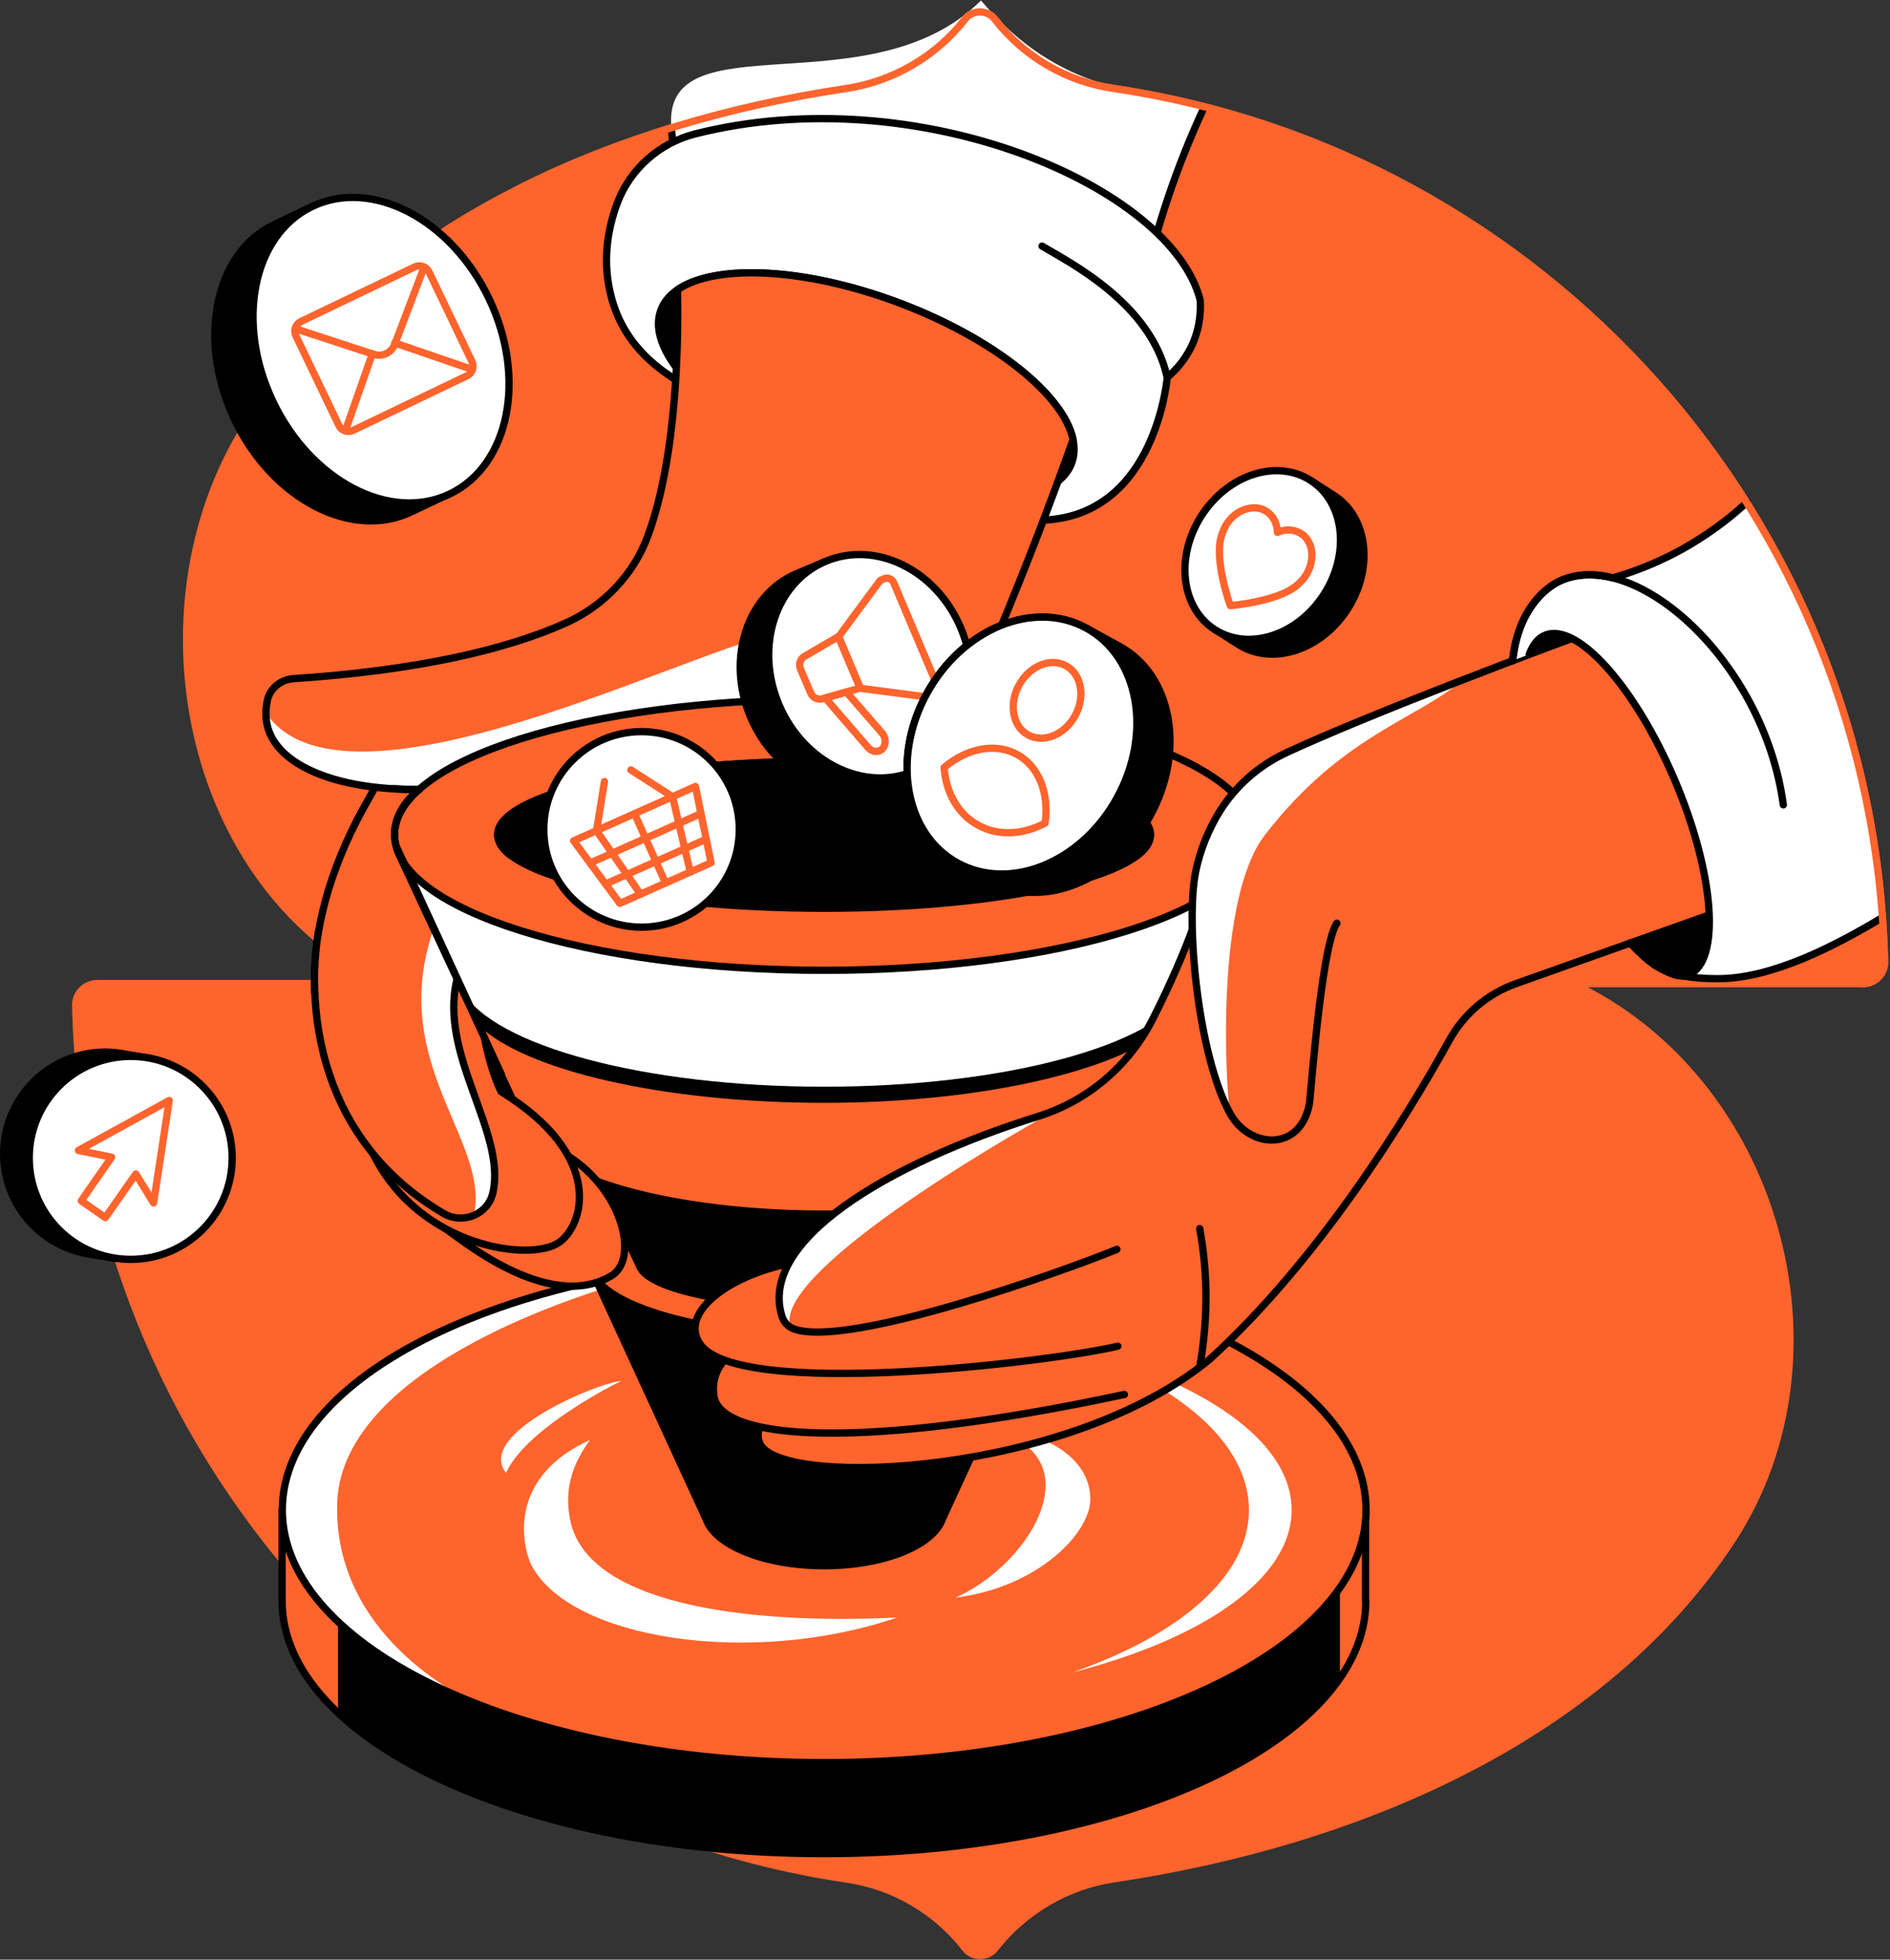 <svg width="519" height="538" viewBox="0 0 519 538" fill="none" xmlns="http://www.w3.org/2000/svg">
<rect x="0" y="0" width="519" height="538" fill="#333333" stroke="none"/>
<path d="M305.686 24.269C292.683 22.347 281.09 15.493 273.147 5.245C271.098 2.619 267.062 2.619 265.013 5.245C257.006 15.493 245.22 22.411 232.153 24.333C165.282 34.325 103.535 63.149 69.203 114.199C35.254 164.801 50.371 243.906 106.417 270.04H26.735C23.405 270.04 20.714 272.73 20.779 276.061C23.661 398.21 114.616 498.453 232.538 515.875C245.54 517.797 257.134 524.651 265.077 534.899C267.126 537.525 271.162 537.525 273.211 534.899C281.154 524.715 292.94 517.733 305.814 515.811C372.75 505.883 439.941 477.123 475.491 422.999C509.054 371.948 487.789 296.238 431.742 270.04H511.553C514.883 270.04 517.574 267.35 517.509 264.019C514.627 141.934 423.672 41.691 305.686 24.269Z" fill="#FF642D" stroke="#FF642D" stroke-width="2" stroke-miterlimit="10" stroke-linecap="round" stroke-linejoin="round"/>
<path d="M375.055 439.524C375.055 477.827 308.44 508.893 226.26 508.893C144.08 508.893 77.465 477.827 77.465 439.524V414.543H374.991V439.524H375.055Z" fill="black"/>
<path d="M367.945 460.854C372.557 454.128 375.119 447.018 375.119 439.588V414.607H367.945V460.854Z" fill="#FF642D"/>
<path d="M92.836 419.283L86.559 414.543H77.527V439.524C77.527 450.541 83.036 460.917 92.836 470.205V419.283Z" fill="#FF642D"/>
<path d="M375.055 439.524C375.055 477.827 308.44 508.893 226.26 508.893C144.08 508.893 77.465 477.827 77.465 439.524V414.543H374.991V439.524H375.055Z" stroke="black" stroke-width="2" stroke-miterlimit="10" stroke-linecap="round" stroke-linejoin="round"/>
<path d="M226.26 483.913C308.437 483.913 375.055 452.855 375.055 414.543C375.055 376.232 308.437 345.174 226.26 345.174C144.083 345.174 77.465 376.232 77.465 414.543C77.465 452.855 144.083 483.913 226.26 483.913Z" fill="#FF642D"/>
<path d="M187.572 347.607C124.159 355.55 77.465 382.516 77.465 414.543C77.465 435.616 97.641 454.448 129.412 467.194C126.914 465.657 91.685 449.131 92.581 412.877C93.414 380.979 142.158 358.56 187.572 347.607Z" fill="white"/>
<path d="M226.322 483.913C308.5 483.913 375.118 452.855 375.118 414.543C375.118 376.232 308.5 345.174 226.322 345.174C144.145 345.174 77.527 376.232 77.527 414.543C77.527 452.855 144.145 483.913 226.322 483.913Z" stroke="black" stroke-width="2" stroke-miterlimit="10" stroke-linecap="round" stroke-linejoin="round"/>
<path d="M162.016 395.326C137.355 406.535 144.529 427.161 145.938 429.723C156.571 450.027 206.084 457.778 246.374 444.07C204.163 446.12 160.735 440.227 156.507 416.976C155.546 411.66 155.354 404.358 162.016 395.326Z" fill="white"/>
<path d="M262.32 438.626C284.867 435.872 299.407 420.947 299.407 411.596C299.407 401.027 288.582 393.404 272.249 391.867C279.935 394.621 287.365 398.913 287.109 408.265C286.724 420.051 274.426 433.374 262.32 438.626Z" fill="white"/>
<path d="M294.348 369.898C323.876 380.147 342.964 396.288 342.964 414.543C342.964 432.798 323.876 448.94 294.348 459.188C330.602 449.901 354.686 433.375 354.686 414.543C354.686 395.712 330.538 379.25 294.348 369.898Z" fill="white"/>
<path d="M138.958 404.358C130.311 393.405 165.283 379.186 170.536 379.186C164.707 381.94 143.89 393.405 138.958 404.358Z" fill="white"/>
<path d="M294.303 127.088C299.057 114.325 277.677 94.578 246.549 82.981C215.421 71.385 186.332 72.331 181.578 85.094C176.823 97.857 198.203 117.604 229.331 129.2C260.46 140.796 289.548 139.851 294.303 127.088Z" fill="black" stroke="black" stroke-width="2" stroke-miterlimit="10"/>
<path d="M330.872 29.01C322.899 46.032 317.939 61.872 314.717 75.254C271.866 68.401 229.014 61.547 186.163 54.693L184.339 34.837C181.998 5 239.276 30.236 269.381 0.131C291.159 26.01 313.633 24.729 330.872 29.01Z" fill="white"/>
<path d="M184.379 35.288L186.161 54.694C229.013 61.548 271.864 68.401 314.715 75.255C317.906 62.001 322.802 46.336 330.642 29.5" stroke="black" stroke-width="2" stroke-miterlimit="10" stroke-linecap="round" stroke-linejoin="round"/>
<path d="M329.578 82.365C321.571 51.171 252.009 21.322 190.903 36.759C181.039 39.257 172.968 46.431 169.445 55.911C166.819 63.021 165.218 72.18 168.036 82.173C171.943 96.2 182.768 102.349 186.099 104.655C187.572 105.168 188.981 105.744 190.455 106.257C182.768 98.698 179.245 91.14 181.487 85.119C186.227 72.373 215.371 71.412 246.501 83.005C277.631 94.599 299.024 114.391 294.284 127.138C291.85 133.735 282.819 137.194 270.457 137.386C275.261 139.244 280.065 141.037 284.869 142.831C315.998 142.831 320.162 107.025 320.546 103.566C322.276 102.157 325.222 99.275 327.336 94.791C329.77 89.411 329.706 84.671 329.578 82.365Z" fill="white" stroke="black" stroke-width="2" stroke-miterlimit="10" stroke-linecap="round" stroke-linejoin="round"/>
<path d="M286.148 67.568C293.643 72.052 315.933 83.197 320.481 103.438" stroke="black" stroke-width="2" stroke-miterlimit="10" stroke-linecap="round" stroke-linejoin="round"/>
<path d="M251.881 223.473C259.311 207.908 266.741 191.447 274.044 174.088C281.73 155.641 288.584 137.834 294.669 120.668C292.106 108.37 272.762 92.805 246.501 83.005C220.751 73.397 196.411 72.436 186.035 79.546C186.355 93.766 185.907 125.472 177.9 147.122C173.993 157.755 165.794 166.338 155.417 171.014C139.02 178.38 114.487 184.08 80.539 186.322C77.016 186.579 74.006 189.077 73.365 192.535C72.661 196.058 73.173 198.685 73.75 200.414C78.105 213.225 102.253 220.078 134.088 215.146" fill="#FF642D"/>
<path d="M216.908 173.896C202.817 171.141 96.361 229.494 73.109 195.866C73.109 197.723 73.43 199.261 73.814 200.414C78.17 213.224 102.318 220.078 134.152 215.146L235.548 222.32C239.967 202.848 240.16 178.508 216.908 173.896Z" fill="white"/>
<path d="M251.881 223.473C259.311 207.908 266.741 191.447 274.043 174.088C281.73 155.641 288.584 137.834 294.669 120.668C292.106 108.37 272.762 92.805 246.501 83.005C220.751 73.397 196.411 72.436 186.035 79.546C186.355 93.766 185.907 125.472 177.9 147.122C173.993 157.755 165.794 166.338 155.417 171.014C139.02 178.38 114.487 184.08 80.539 186.322C77.016 186.579 74.006 189.077 73.365 192.535C72.661 196.058 73.173 198.685 73.75 200.414C78.105 213.225 102.253 220.078 134.088 215.146" stroke="black" stroke-width="2" stroke-miterlimit="10" stroke-linecap="round" stroke-linejoin="round"/>
<path d="M162.465 348.762L193.851 416.978C196.349 424.28 209.928 429.853 226.326 429.853C242.723 429.853 256.302 424.28 258.801 416.978L290.187 348.762" fill="black"/>
<path d="M162.465 348.762L193.851 416.978C196.349 424.28 209.928 429.853 226.326 429.853C242.723 429.853 256.302 424.28 258.801 416.978L290.187 348.762" stroke="black" stroke-width="2" stroke-miterlimit="10" stroke-linecap="round" stroke-linejoin="round"/>
<path d="M226.261 366.632C261.742 366.632 290.506 357.656 290.506 346.584C290.506 335.511 261.742 326.535 226.261 326.535C190.779 326.535 162.016 335.511 162.016 346.584C162.016 357.656 190.779 366.632 226.261 366.632Z" fill="#FF642D" stroke="black" stroke-width="2" stroke-miterlimit="10" stroke-linecap="round" stroke-linejoin="round"/>
<path d="M276.863 347.928C276.863 347.864 276.927 347.8 276.927 347.736L300.562 297.391L185.203 304.436L152.023 297.391L175.659 347.672C175.723 347.8 175.787 347.928 175.851 348.057L175.915 348.185C179.246 354.078 200.512 358.561 226.325 358.561C252.138 358.561 273.404 354.013 276.735 348.185L276.863 347.928Z" fill="black" stroke="black" stroke-width="2" stroke-miterlimit="10" stroke-linecap="round" stroke-linejoin="round"/>
<path d="M333.356 255.564H119.227L135.176 289.833L139.147 298.416L144.784 310.522L145.745 312.636C145.809 312.7 145.937 312.764 145.937 312.828C146.769 314.045 147.858 315.262 149.203 316.415C160.733 326.279 190.838 333.325 226.259 333.325C256.492 333.325 282.882 328.201 297.102 320.514C301.842 317.952 305.236 315.134 306.966 312.123L318.431 287.527L333.356 255.564Z" fill="#FF642D" stroke="black" stroke-width="2" stroke-miterlimit="10"/>
<path d="M226.325 249.351C275.815 249.351 315.935 240.318 315.935 229.175C315.935 218.031 275.815 208.998 226.325 208.998C176.835 208.998 136.715 218.031 136.715 229.175C136.715 240.318 176.835 249.351 226.325 249.351Z" stroke="black" stroke-width="2" stroke-miterlimit="10" stroke-linecap="round" stroke-linejoin="round"/>
<path d="M124.289 266.26L131.399 281.44C144.21 293.931 182.321 302.77 226.325 302.77C270.394 302.77 308.698 293.61 321.444 281.056L329.515 263.762L124.289 266.26Z" fill="black"/>
<path d="M109.621 234.811L127.044 272.153C135.563 287.014 176.749 298.351 226.326 298.351C275.775 298.351 316.897 287.078 325.544 272.282L326.633 269.976C326.633 269.912 326.697 269.848 326.697 269.719C326.697 269.719 326.697 269.655 326.761 269.655L342.966 234.875H109.621V234.811Z" fill="white"/>
<path d="M226.325 191.959C161.184 191.959 108.34 208.613 108.34 229.174C108.34 249.735 161.184 266.389 226.325 266.389C291.467 266.389 344.311 249.735 344.311 229.174C344.247 208.613 291.467 191.959 226.325 191.959ZM226.325 249.35C176.812 249.35 136.715 240.319 136.715 229.174C136.715 218.029 176.812 208.997 226.325 208.997C275.838 208.997 315.936 218.029 315.936 229.174C315.936 240.319 275.774 249.35 226.325 249.35Z" fill="#FF642D" stroke="black" stroke-width="2" stroke-miterlimit="10" stroke-linecap="round" stroke-linejoin="round"/>
<path d="M226.325 249.351C275.815 249.351 315.935 240.318 315.935 229.175C315.935 218.031 275.815 208.998 226.325 208.998C176.835 208.998 136.715 218.031 136.715 229.175C136.715 240.318 176.835 249.351 226.325 249.351Z" fill="black"/>
<path d="M459.927 214.249C470.816 239.998 472.865 264.723 463.77 267.605C455.827 270.103 439.045 253.513 428.092 227.764C417.139 202.015 415.474 178.123 424.249 174.408C433.025 170.693 449.038 188.5 459.927 214.249Z" fill="black" stroke="black" stroke-width="2" stroke-miterlimit="10"/>
<path d="M220.685 381.813C211.589 382.838 206.273 391.934 208.835 396.61C215.369 408.523 293.705 405.065 332.201 373.166C362.05 346.008 385.878 307.448 398.048 285.478C402.019 278.304 408.552 272.795 416.303 270.041C440.002 261.65 463.638 253.195 487.338 244.804L441.283 171.848" fill="#FF642D"/>
<path d="M220.685 381.812C211.589 382.837 206.273 391.932 208.835 396.608C215.369 408.522 293.705 405.063 332.201 373.165C362.05 346.006 385.878 307.447 398.048 285.476C402.019 278.302 408.552 272.794 416.303 270.04C440.002 261.649 463.638 253.194 487.338 244.803" stroke="black" stroke-width="2" stroke-miterlimit="10" stroke-linecap="round" stroke-linejoin="round"/>
<path d="M205.188 368.49C195.964 373.55 195.452 379.7 196.092 383.479C198.142 395.457 237.278 398.915 316.96 381.045" fill="#FF642D"/>
<path d="M205.188 368.49C195.964 373.55 195.452 379.7 196.092 383.479C198.078 395.008 234.588 398.659 308.761 382.838" stroke="black" stroke-width="2" stroke-miterlimit="10" stroke-linecap="round" stroke-linejoin="round"/>
<path d="M306.967 369.58C287.943 374.063 202.112 384.312 192.12 368.811C186.419 359.972 200.959 349.595 218.702 346.521C248.358 341.46 288.135 337.681 306.967 335.119" fill="#FF642D"/>
<path d="M306.967 369.58C287.943 374.063 202.112 384.312 192.12 368.811C186.419 359.972 200.959 349.595 218.702 346.521C248.358 341.46 288.135 337.681 306.967 335.119" stroke="black" stroke-width="2" stroke-miterlimit="10" stroke-linecap="round" stroke-linejoin="round"/>
<path d="M306.709 342.998C292.809 348.762 223.12 373.999 215.305 363.046C206.21 341.46 258.989 317.376 288.198 305.527C300.496 300.53 310.616 291.371 316.637 279.585C321.697 269.657 325.925 259.536 327.334 255.373L338.927 277.151" fill="#FF642D"/>
<path d="M329.449 337.297C330.538 343.318 331.371 350.748 331.115 359.203C330.922 365.224 330.282 370.604 329.449 375.216" stroke="black" stroke-width="2" stroke-miterlimit="10" stroke-linecap="round" stroke-linejoin="round"/>
<path d="M441.157 171.848C426.746 176.908 375.823 196.124 353.277 206.628C345.654 210.151 339.185 215.852 334.765 223.026C332.011 227.574 329.577 233.082 328.296 239.488C325.542 253.707 329.001 289.897 337.84 305.782C343.156 315.39 357.248 316.351 359.618 302.772C360.643 291.563 363.333 258.896 367.112 253.451" fill="#FF642D"/>
<path d="M347.385 229.175C368.779 201.633 388.828 197.725 401.766 186.58C383.96 193.498 364.872 201.248 353.214 206.629C345.592 210.152 339.123 215.852 334.703 223.026C331.949 227.574 329.515 233.083 328.234 239.488C325.479 253.708 328.938 289.898 337.778 305.783C336.432 296.751 333.87 246.598 347.385 229.175Z" fill="white"/>
<path d="M441.157 171.848C426.746 176.908 375.823 196.124 353.277 206.628C345.654 210.151 339.185 215.852 334.765 223.026C332.011 227.574 329.577 233.082 328.296 239.488C325.542 253.707 329.001 289.897 337.84 305.782C343.156 315.39 357.248 316.351 359.618 302.772C360.643 291.563 363.333 258.896 367.112 253.451" stroke="black" stroke-width="2" stroke-miterlimit="10" stroke-linecap="round" stroke-linejoin="round"/>
<path d="M479.474 138.068C475.522 141.695 470.537 145.624 464.408 149.301C456.402 154.105 448.843 156.923 442.823 158.653C437.506 157.308 432.446 157.564 428.09 159.613C424.119 161.535 416.753 167.62 415.344 181.391C416.625 180.879 418.354 180.239 420.02 179.598C420.98 177.036 422.39 175.178 424.311 174.346C432.062 171.079 445.385 184.53 455.889 205.347C455.953 205.411 455.953 205.539 456.017 205.604C456.402 206.372 456.786 207.141 457.17 207.909C457.298 208.166 457.363 208.358 457.491 208.614C457.811 209.319 458.131 209.959 458.451 210.664C458.58 210.92 458.644 211.176 458.772 211.368C459.156 212.265 459.604 213.226 459.989 214.123C461.014 216.557 461.974 218.927 462.807 221.297C463.384 222.898 463.896 224.435 464.408 225.972C465.433 229.047 466.266 232.057 466.97 235.004C467.675 237.886 468.252 240.705 468.636 243.331C468.828 244.676 469.02 245.957 469.148 247.174C470.237 257.807 468.508 265.429 463.832 267.415C463.512 267.543 475.938 270.681 489.453 265.173C498.636 261.457 508.414 256.725 516.625 252.226C514.063 195.932 496.448 167.748 479.474 138.068Z" fill="white"/>
<path d="M447.625 258.831C453.326 264.724 456.72 268.695 471.773 268.695C486.804 268.653 504.092 259.584 516.944 251.879M415.406 181.391C416.815 167.619 424.181 161.534 428.153 159.613C432.508 157.563 437.569 157.307 442.885 158.652C448.906 156.923 456.464 154.104 464.471 149.3C470.659 145.588 475.681 141.619 479.651 137.963" stroke="black" stroke-width="2" stroke-miterlimit="10" stroke-linecap="round" stroke-linejoin="round"/>
<path d="M415.344 181.391C416.753 167.619 424.119 161.534 428.09 159.613C448.715 149.812 484.329 181.262 489.709 220.975" stroke="black" stroke-width="2" stroke-miterlimit="10" stroke-linecap="round" stroke-linejoin="round"/>
<path d="M419.957 179.596C420.918 177.034 422.327 175.177 424.249 174.408C433.024 170.693 448.973 188.5 459.926 214.249C470.879 239.998 472.545 263.89 463.769 267.605C461.207 268.694 458.261 267.157 454.418 264.979" stroke="black" stroke-width="2" stroke-miterlimit="10" stroke-linecap="round" stroke-linejoin="round"/>
<path d="M327.338 255.373C325.865 259.601 321.573 269.977 316.385 280.098C309.852 292.716 298.642 302.26 285.063 306.487C243.172 319.618 208.264 340.82 214.733 361.381C215.245 362.982 216.398 364.263 218 364.84C233.052 370.348 293.838 348.314 306.713 342.998" fill="#FF642D"/>
<path d="M214.668 361.381C215.052 362.662 215.949 363.751 217.102 364.455C211.721 350.043 274.045 313.405 290.507 304.502L290.443 304.438C288.713 305.206 286.92 305.911 285.062 306.487C243.171 319.618 208.263 340.82 214.668 361.381Z" fill="white"/>
<path d="M327.338 255.373C325.865 259.601 321.573 269.977 316.385 280.098C309.852 292.716 298.642 302.26 285.063 306.487C243.172 319.618 208.264 340.82 214.733 361.381C215.245 362.982 216.398 364.263 218 364.84C233.052 370.348 293.838 348.314 306.713 342.998" stroke="black" stroke-width="2" stroke-miterlimit="10" stroke-linecap="round" stroke-linejoin="round"/>
<path d="M135.818 335.182L122.238 337.296C125.057 338.897 150.293 360.803 167.908 350.234C176.491 345.11 169.702 321.987 149.909 314.301C142.543 318.72 143.184 330.698 135.818 335.182Z" fill="#FF642D"/>
<path d="M135.818 335.182L122.238 337.296C125.057 338.897 150.293 360.803 167.908 350.234C176.491 345.11 169.702 321.987 149.909 314.301C142.543 318.72 143.184 330.698 135.818 335.182Z" stroke="black" stroke-width="2" stroke-miterlimit="10" stroke-linecap="round" stroke-linejoin="round"/>
<path d="M153.56 341.074C145.746 346.582 115.257 342.483 102.574 316.99C105.969 302.001 110.979 263.762 114.373 248.773C118.088 251.976 132.753 283.362 132.753 283.362C133.875 289.976 135.763 296.028 137.611 299.696C166.307 317.438 160.222 336.398 153.56 341.074Z" fill="#FF642D"/>
<path d="M102.574 316.991C115.257 342.484 145.746 346.584 153.56 341.075C160.222 336.399 166.307 317.44 137.611 299.697C135.913 296.327 134.182 290.946 133.042 284.965" stroke="black" stroke-width="2" stroke-miterlimit="10" stroke-linecap="round" stroke-linejoin="round"/>
<path d="M101.884 218.178C92.042 234.883 86.477 252.112 86.37 268.054C86.242 284.9 90.661 300.593 99.821 313.339C106.162 322.243 114.041 328.584 121.791 333.132C127.108 336.27 134.089 333.388 135.37 327.367C139.052 310.69 120.246 289.448 125.559 268.631L101.884 218.178Z" fill="#FF642D"/>
<path d="M130.117 333.644C132.615 332.555 134.665 330.314 135.305 327.367C139.005 310.605 119.987 289.23 125.577 268.31L119.159 254.539C118.531 256.43 117.953 258.393 117.434 260.432C108.979 294.124 134.472 314.236 130.117 333.644Z" fill="white"/>
<path d="M102.845 216.428C102.599 216.843 101.484 218.86 101.244 219.276C91.801 235.638 86.474 252.462 86.37 268.054C86.242 284.9 90.661 300.593 99.821 313.34C106.162 322.243 114.041 328.584 121.791 333.132C127.108 336.271 134.089 333.388 135.37 327.367C139.033 310.776 120.438 289.666 125.479 268.951" stroke="black" stroke-width="2" stroke-miterlimit="10" stroke-linecap="round" stroke-linejoin="round"/>
<path d="M108.082 216.556C110.58 216.684 112.95 216.748 115.128 216.748C114.295 217.389 108.338 222.001 108.338 229.175C108.338 230.17 108.458 231.148 108.699 232.117M108.699 232.117L137.675 294.957L131.461 281.506L127.106 272.154L109.683 234.811C109.251 233.916 108.923 233.02 108.699 232.117ZM136.65 229.175C136.65 218.03 176.747 208.998 226.26 208.998C275.773 208.998 315.87 218.03 315.87 229.175C315.87 231.096 314.653 233.018 312.347 234.811H140.173C137.931 233.018 136.65 231.16 136.65 229.175Z" stroke="black" stroke-width="2" stroke-miterlimit="10" stroke-linecap="round" stroke-linejoin="round"/>
<path d="M123.777 86.977C115.706 70.131 100.846 59.562 86.946 59.242L85.729 56.68L75.224 61.676C58.891 69.49 54.087 93.51 64.463 115.288C74.904 137.066 96.618 148.34 112.952 140.525L123.456 135.529L122.239 132.967C130.758 122.014 131.847 103.823 123.777 86.977Z" fill="black" stroke="black" stroke-width="2" stroke-miterlimit="10" stroke-linecap="round" stroke-linejoin="round"/>
<path d="M123.532 135.599C139.899 127.759 144.706 103.738 134.268 81.947C123.831 60.156 102.101 48.846 85.733 56.686C69.366 64.525 64.559 88.546 74.997 110.337C85.435 132.129 107.164 143.438 123.532 135.599Z" fill="white" stroke="black" stroke-width="2" stroke-miterlimit="10" stroke-linecap="round" stroke-linejoin="round"/>
<path d="M128.195 103.182L96.937 118.17C95.464 118.875 93.734 118.234 93.03 116.761L81.244 92.165C80.539 90.692 81.18 88.962 82.653 88.258L113.911 73.269C115.384 72.565 117.113 73.205 117.818 74.678L129.604 99.275C130.308 100.748 129.668 102.541 128.195 103.182Z" stroke="#FF642D" stroke-width="2" stroke-miterlimit="10" stroke-linecap="round" stroke-linejoin="round"/>
<path d="M82.269 90.626L102.638 97.288C105.008 98.057 107.506 96.84 108.403 94.534L116.218 73.973" stroke="#FF642D" stroke-width="2" stroke-miterlimit="10" stroke-linecap="round" stroke-linejoin="round"/>
<path d="M108.402 94.15L129.156 101.26" stroke="#FF642D" stroke-width="2" stroke-miterlimit="10" stroke-linecap="round" stroke-linejoin="round"/>
<path d="M95.207 117.21L102.253 97.098" stroke="#FF642D" stroke-width="2" stroke-miterlimit="10" stroke-linecap="round" stroke-linejoin="round"/>
<path d="M93.094 255.883L87.586 255.051C87.074 257.741 86.689 260.816 86.497 264.21C86.305 267.221 86.305 269.975 86.433 272.537" fill="#FF642D"/>
<path d="M87.586 255.115C87.074 257.805 86.689 260.88 86.497 264.275C86.305 267.285 86.305 270.04 86.433 272.602" stroke="black" stroke-width="2" stroke-miterlimit="10" stroke-linecap="round" stroke-linejoin="round"/>
<path d="M366.344 136.041C375.632 141.998 377.297 156.025 369.995 167.299C362.693 178.572 349.306 182.864 340.019 176.907L333.613 172.807L359.939 131.941L366.344 136.041Z" fill="black" stroke="black" stroke-width="2" stroke-miterlimit="10" stroke-linecap="round" stroke-linejoin="round"/>
<path d="M363.545 163.199C370.827 151.899 369.209 137.892 359.931 131.913C350.653 125.934 337.229 130.248 329.947 141.547C322.665 152.847 324.283 166.855 333.561 172.833C342.839 178.812 356.263 174.499 363.545 163.199Z" fill="white" stroke="black" stroke-width="2" stroke-miterlimit="10" stroke-linecap="round" stroke-linejoin="round"/>
<path d="M359.618 149.3C359.106 148.147 358.337 147.122 357.248 146.482C355.326 145.265 352.956 145.201 350.779 146.161C350.715 143.791 349.69 141.614 347.768 140.397C346.679 139.692 345.462 139.372 344.181 139.436C341.491 139.5 338.609 141.101 336.815 143.919C336.303 144.752 335.918 145.585 335.662 146.418C332.972 152.887 337.84 166.274 337.84 166.274C337.84 166.274 352.06 165.121 356.8 160.061C357.44 159.484 358.081 158.78 358.593 157.947C360.387 155.065 360.707 151.798 359.618 149.3Z" stroke="#FF642D" stroke-width="2" stroke-miterlimit="10" stroke-linecap="round" stroke-linejoin="round"/>
<path d="M176.17 254.54C190.993 254.54 203.008 242.524 203.008 227.701C203.008 212.879 190.993 200.863 176.17 200.863C161.348 200.863 149.332 212.879 149.332 227.701C149.332 242.524 161.348 254.54 176.17 254.54Z" fill="white" stroke="black" stroke-width="2" stroke-miterlimit="10" stroke-linecap="round" stroke-linejoin="round"/>
<path d="M195.258 236.861L170.214 248.007L157.531 230.84L190.967 215.916L195.258 236.861Z" stroke="#FF642D" stroke-width="2" stroke-miterlimit="10" stroke-linecap="round" stroke-linejoin="round"/>
<path d="M162.078 236.925L192.503 223.346" stroke="#FF642D" stroke-width="2" stroke-miterlimit="10" stroke-linecap="round" stroke-linejoin="round"/>
<path d="M166.305 242.691L193.912 230.393" stroke="#FF642D" stroke-width="2" stroke-miterlimit="10" stroke-linecap="round" stroke-linejoin="round"/>
<path d="M163.809 228.086L175.915 245.508" stroke="#FF642D" stroke-width="2" stroke-miterlimit="10" stroke-linecap="round" stroke-linejoin="round"/>
<path d="M189.559 239.424L184.691 218.734" stroke="#FF642D" stroke-width="2" stroke-miterlimit="10" stroke-linecap="round" stroke-linejoin="round"/>
<path d="M174.25 223.41L182.769 242.434" stroke="#FF642D" stroke-width="2" stroke-miterlimit="10" stroke-linecap="round" stroke-linejoin="round"/>
<path d="M165.986 214.57L163.809 228.085" stroke="#FF642D" stroke-width="2" stroke-miterlimit="10" stroke-linecap="round" stroke-linejoin="round"/>
<path d="M184.692 218.733L173.227 211.367" stroke="#FF642D" stroke-width="2" stroke-miterlimit="10" stroke-linecap="round" stroke-linejoin="round"/>
<path d="M243.236 215.082C229.464 220.911 212.81 212.776 206.085 196.827C199.359 180.942 205.06 163.263 218.831 157.435L226.646 154.168L251.05 211.752L243.236 215.082Z" fill="black" stroke="black" stroke-width="2" stroke-miterlimit="10" stroke-linecap="round" stroke-linejoin="round"/>
<path d="M251.058 211.687C264.835 205.848 270.543 188.23 263.807 172.336C257.071 156.442 240.442 148.29 226.665 154.129C212.887 159.968 207.179 177.586 213.916 193.48C220.652 209.375 237.281 217.526 251.058 211.687Z" fill="white" stroke="black" stroke-width="2" stroke-miterlimit="10" stroke-linecap="round" stroke-linejoin="round"/>
<path d="M242.725 158.909L241.7 159.357L230.234 174.858L236.191 188.95L255.279 191.448L256.304 190.999C257.329 190.551 257.841 189.334 257.393 188.309L245.415 159.998C244.967 158.909 243.75 158.46 242.725 158.909Z" stroke="#FF642D" stroke-width="2" stroke-miterlimit="10" stroke-linecap="round" stroke-linejoin="round"/>
<path d="M236.256 188.886L225.88 191.833C224.535 192.217 223.125 191.512 222.613 190.231L219.795 183.634C219.282 182.353 219.731 180.88 220.948 180.175L230.299 174.73L236.256 188.886Z" stroke="#FF642D" stroke-width="2" stroke-miterlimit="10" stroke-linecap="round" stroke-linejoin="round"/>
<path d="M232.413 189.975L226.648 191.64L238.37 205.219C239.203 206.18 240.484 206.564 241.509 206.116C243.238 205.411 243.622 202.849 242.213 201.248L232.413 189.975Z" stroke="#FF642D" stroke-width="2" stroke-miterlimit="10" stroke-linecap="round" stroke-linejoin="round"/>
<path d="M271.994 241.92C286.406 249.862 306.006 241.856 315.806 224.049C325.606 206.242 321.891 185.361 307.479 177.482L298.384 172.486L262.898 236.924L271.994 241.92Z" fill="black" stroke="black" stroke-width="2" stroke-miterlimit="10" stroke-linecap="round" stroke-linejoin="round"/>
<path d="M306.732 219.052C316.525 201.265 312.783 180.413 298.373 172.48C283.963 164.546 264.342 172.534 254.549 190.322C244.755 208.11 248.498 228.961 262.908 236.894C277.318 244.828 296.938 236.84 306.732 219.052Z" stroke="black" stroke-width="2" stroke-miterlimit="10" stroke-linecap="round" stroke-linejoin="round"/>
<path d="M306.732 219.052C316.525 201.265 312.783 180.413 298.373 172.48C283.963 164.546 264.342 172.534 254.549 190.322C244.755 208.11 248.498 228.961 262.908 236.894C277.318 244.828 296.938 236.84 306.732 219.052Z" fill="white" stroke="black" stroke-width="2" stroke-miterlimit="10" stroke-linecap="round" stroke-linejoin="round"/>
<path d="M295.216 196.511C298.1 191.274 296.995 185.134 292.75 182.796C288.504 180.459 282.725 182.81 279.842 188.047C276.959 193.284 278.063 199.424 282.308 201.762C286.554 204.099 292.333 201.748 295.216 196.511Z" stroke="#FF642D" stroke-width="2" stroke-miterlimit="10" stroke-linecap="round" stroke-linejoin="round"/>
<path d="M279.299 207.138C273.214 203.807 265.463 205.472 259.25 210.725C259.762 217.514 262.965 223.471 268.602 226.546C274.174 229.62 280.964 229.172 286.985 225.969C288.138 217.963 285.384 210.468 279.299 207.138Z" stroke="#FF642D" stroke-width="2" stroke-miterlimit="10" stroke-linecap="round" stroke-linejoin="round"/>
<path d="M44.863 293.931C43.646 293.099 42.365 292.33 41.084 291.689L41.276 290.536L34.614 289.448C24.046 287.206 12.644 291.305 6.047 300.785C-2.792 313.403 0.282 330.762 12.9 339.601C16.424 342.099 20.331 343.572 24.302 344.277H24.366L31.668 345.494L31.86 344.469C39.611 343.636 46.913 339.601 51.717 332.747C60.556 320.129 57.481 302.771 44.863 293.931Z" fill="black" stroke="black" stroke-width="2" stroke-miterlimit="10" stroke-linecap="round" stroke-linejoin="round"/>
<path d="M35.894 345.75C51.283 345.75 63.757 333.275 63.757 317.886C63.757 302.498 51.283 290.023 35.894 290.023C20.506 290.023 8.031 302.498 8.031 317.886C8.031 333.275 20.506 345.75 35.894 345.75Z" fill="white" stroke="black" stroke-width="2" stroke-miterlimit="10" stroke-linecap="round" stroke-linejoin="round"/>
<path d="M42.172 330.25L46.464 302.131L21.547 315.838L30.642 317.696L22.316 329.674L28.913 334.285L37.304 322.308L42.172 330.25Z" stroke="#FF642D" stroke-width="2" stroke-miterlimit="10" stroke-linecap="round" stroke-linejoin="round"/>
<path d="M511.555 270.04C514.885 270.04 517.576 267.35 517.512 264.019C514.629 141.934 423.674 41.691 305.688 24.269C292.686 22.347 281.092 15.493 273.149 5.245C271.1 2.619 267.064 2.619 265.015 5.245C257.008 15.493 245.222 22.411 232.156 24.333C200.578 29.051 170.144 37.969 143.199 51.443" stroke="#FF642D" stroke-width="2" stroke-miterlimit="10" stroke-linecap="round" stroke-linejoin="round"/>
</svg>
